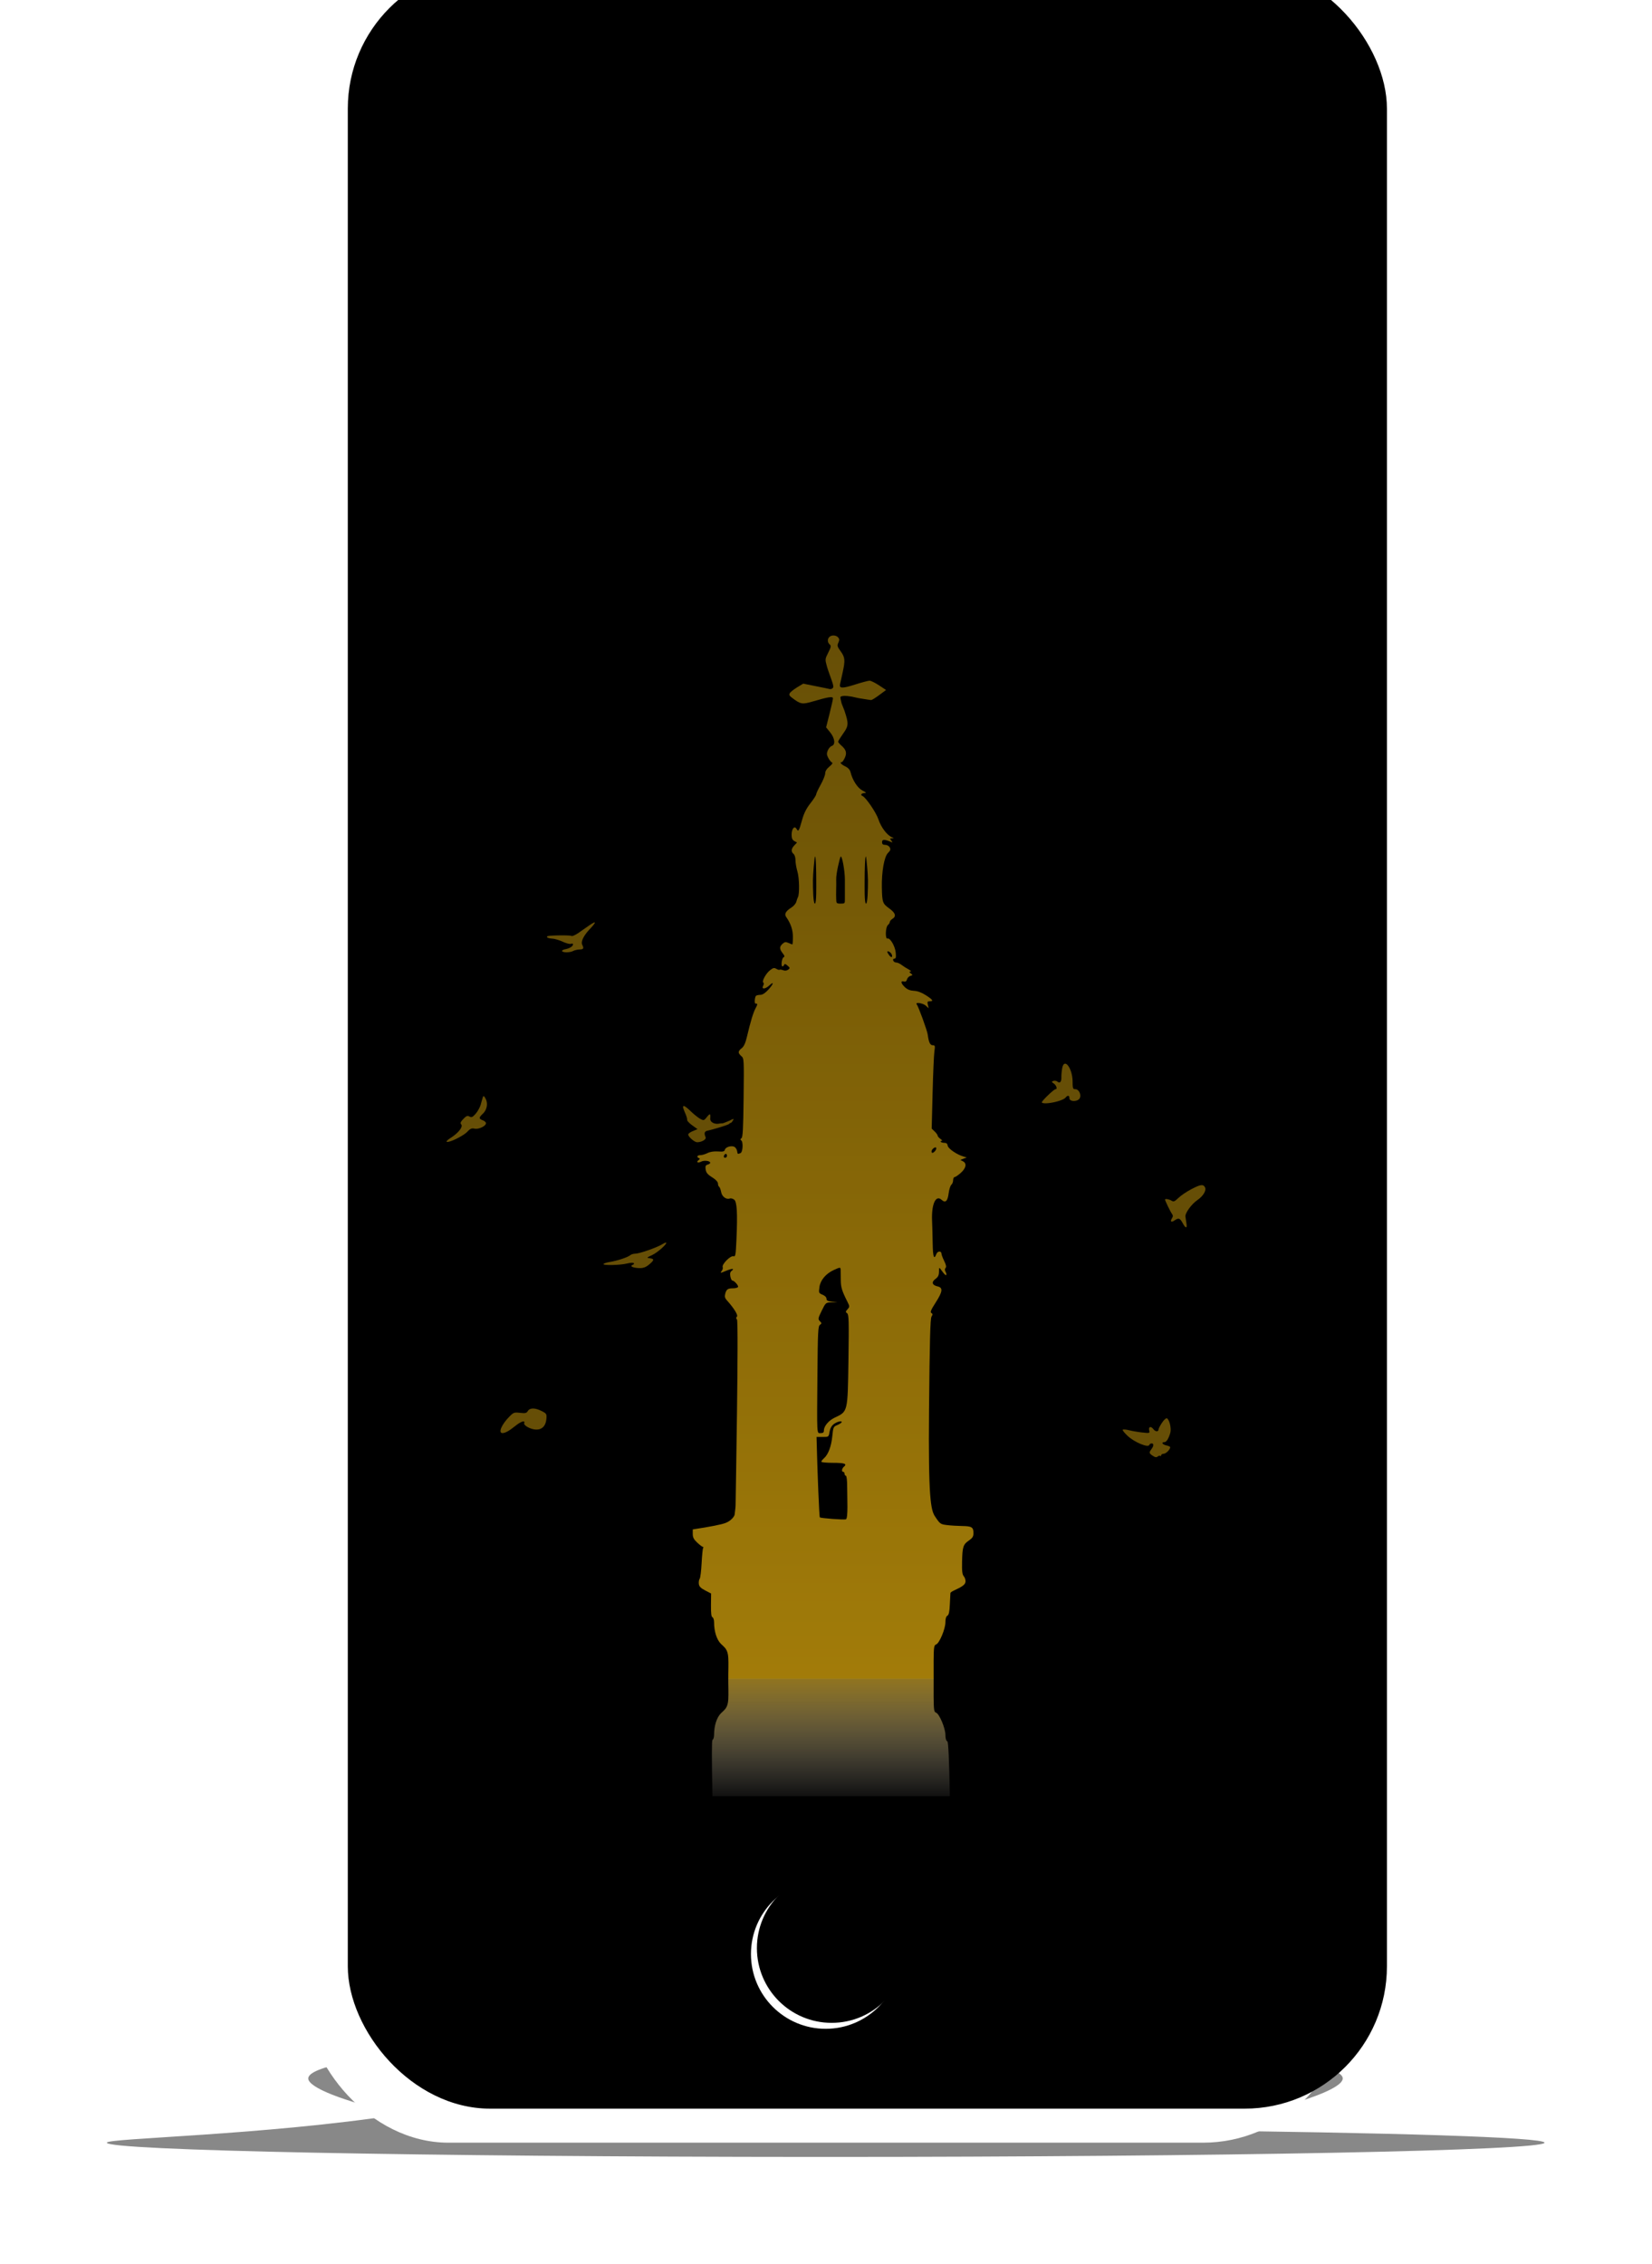 <svg width="1942" height="2661" xmlns="http://www.w3.org/2000/svg" xmlns:xlink="http://www.w3.org/1999/xlink"><defs><filter x="-7.4%" y="-88.2%" width="114.9%" height="276.5%" filterUnits="objectBoundingBox" id="a"><feGaussianBlur stdDeviation="41.834" in="SourceGraphic"/></filter><filter x="-2.7%" y="-1.3%" width="105.4%" height="102.6%" filterUnits="objectBoundingBox" id="c"><feGaussianBlur stdDeviation="12" in="SourceAlpha" result="shadowBlurInner1"/><feOffset dx="42" dy="-33" in="shadowBlurInner1" result="shadowOffsetInner1"/><feComposite in="shadowOffsetInner1" in2="SourceAlpha" operator="arithmetic" k2="-1" k3="1" result="shadowInnerInner1"/><feColorMatrix values="0 0 0 0 0.659 0 0 0 0 0.659 0 0 0 0 0.659 0 0 0 0.05 0" in="shadowInnerInner1" result="shadowMatrixInner1"/><feGaussianBlur stdDeviation="22" in="SourceAlpha" result="shadowBlurInner2"/><feOffset dx="7" dy="-7" in="shadowBlurInner2" result="shadowOffsetInner2"/><feComposite in="shadowOffsetInner2" in2="SourceAlpha" operator="arithmetic" k2="-1" k3="1" result="shadowInnerInner2"/><feColorMatrix values="0 0 0 0 0.533 0 0 0 0 0.533 0 0 0 0 0.533 0 0 0 0.8 0" in="shadowInnerInner2" result="shadowMatrixInner2"/><feMerge><feMergeNode in="shadowMatrixInner1"/><feMergeNode in="shadowMatrixInner2"/></feMerge></filter><filter x="-11.4%" y="-11.4%" width="122.8%" height="122.8%" filterUnits="objectBoundingBox" id="e"><feGaussianBlur stdDeviation="16.5" in="SourceAlpha" result="shadowBlurInner1"/><feOffset dx="7" dy="-7" in="shadowBlurInner1" result="shadowOffsetInner1"/><feComposite in="shadowOffsetInner1" in2="SourceAlpha" operator="arithmetic" k2="-1" k3="1" result="shadowInnerInner1"/><feColorMatrix values="0 0 0 0 0.733 0 0 0 0 0.733 0 0 0 0 0.733 0 0 0 1 0" in="shadowInnerInner1"/></filter><linearGradient x1="50%" y1="0%" x2="50%" y2="100%" id="f"><stop stop-color="#806207" offset="0%"/><stop stop-color="#CB9B0B" offset="100%"/></linearGradient><linearGradient x1="50%" y1="-11.428%" x2="50%" y2="118.086%" id="g"><stop stop-color="#FFF" stop-opacity="0" offset="0%"/><stop stop-color="#CB9B0B" offset="100%"/></linearGradient><circle id="d" cx="845.039" cy="2296.665" r="87.851"/><rect id="b" x="234.268" y="0" width="1221.541" height="2518.383" rx="167.334"/></defs><g fill="none" fill-rule="evenodd"><path d="M831.065 2535.114C370.808 2534.966 0 2527.532 0 2518.383c0-5.42 182.776-8.33 344.996-33.22l-.067.01c-68.185-15.728-108.15-31.734-108.15-42.307 0-27.605 272.232-49.984 608.048-49.984 335.817 0 608.05 22.379 608.05 49.984 0 14.837-78.58 40.374-203.412 60.823 262.529 2.837 440.613 8.354 440.613 14.694 0 9.242-378.337 16.733-845.04 16.733Z" fill="#888" filter="url(#a)" transform="translate(125.589 .333)"/><g transform="translate(125.589 .333)"><use fill="#FFF" xlink:href="#b"/><use fill="#000" filter="url(#c)" xlink:href="#b"/></g><g transform="translate(125.589 .333)"><use fill="#FFF" xlink:href="#d"/><use fill="#000" filter="url(#e)" xlink:href="#d"/></g><g opacity=".8"><path d="M449.927 1.768c-2.485 2.486-2.279 6.5.455 8.826 1.835 1.563 1.595 2.876-1.746 9.562-3.874 7.75-3.874 7.75-1.443 16.565 2.263 8.206 8.429 21.996 7.29 24.275-.76 1.52-2.127 2.181-4.1 1.985l-5.469-1.185-25.672-5.167-7.291 4.367c-10.33 6.75-10.77 8.532-6.38 11.877 10.65 8.113 12.304 8.411 25.368 4.57 17.924-5.27 23.241-6.069 23.241-3.49 0 1.175-1.801 9.27-4.025 18.084l-4.026 15.957 4.788 5.927c5.523 6.838 6.427 14.428 1.896 15.918-1.62.534-3.685 2.85-4.71 5.281-1.457 3.465-1.336 5.243.609 8.89 1.377 2.584 3.253 4.89 4.329 5.32 1.227.49.152 2.185-3.038 4.786-3.19 2.602-4.937 5.398-4.937 7.903 0 2.108-2.425 8.206-5.317 13.373-2.892 5.167-5.316 10.364-5.316 11.398 0 1.042-3.05 5.774-6.76 10.485-4.841 6.15-7.64 11.778-9.868 19.832-3.527 12.766-4.326 14.057-6.398 10.334-2.376-4.269-5.836-.304-5.836 6.687 0 4.255.84 6.235 3.19 7.522l3.19 1.748-3.18 3.343c-3.758 3.951-4.081 7.456-.922 10.01 1.295 1.047 2.279 4.275 2.279 7.467 0 3.135 1.033 9.118 2.336 13.525 2.201 7.446 2.526 26.436.514 29.938-.49.85-1.31 3.19-1.863 5.318-.554 2.137-3.114 5.143-5.848 6.87-6.532 4.128-8.488 7.592-6.163 10.91 5.492 7.836 7.986 15.198 7.986 23.556 0 4.863-.305 8.814-.684 8.814-.375 0-2.43-.789-4.557-1.748-3.19-1.439-4.41-1.26-6.911 1.005-3.847 3.486-3.824 6.062.1 11.077 2.377 3.04 2.634 4.138 1.115 4.763-2.127.873-3.382 10.738-1.367 10.738.765 0 1.668-.836 2.05-1.9.477-1.325 1.671-1.027 3.95.988 3.038 2.685 3.087 3.02.683 4.787-1.642 1.208-3.797 1.43-5.924.608-1.823-.705-3.686-.947-4.101-.532-.418.418-2.127-.06-3.798-1.064-2.514-1.509-3.797-1.228-7.443 1.63-4.861 3.808-9.982 13.233-7.9 14.535.792.495.715 2.071-.186 3.743-2.316 4.305 2.466 4.086 7.175-.328 5.843-5.48 5.281-2.104-.763 4.583-3.708 4.103-7.099 6.383-9.491 6.383-1.975 0-4.434.507-5.24 1.08-1.52 1.082-2.197 9.295-.76 9.19 2.693-.193 2.754.823.319 5.23-2.832 5.122-6.04 15.653-10.281 33.738-1.745 7.446-3.588 11.488-6.14 13.475-4.557 3.545-4.662 5.694-.456 9.312 3.133 2.693 3.181 3.58 2.659 49.018-.424 36.928-.945 46.535-2.583 47.566-1.367.861-1.493 1.633-.38 2.319 2.747 1.688 2.127 14.057-.759 15.165-3.342 1.284-3.342 1.284-3.896-2.363-.277-1.824-1.614-4.041-2.94-4.88-3.342-2.11-10.607-.08-11.471 3.208-.555 2.11-2.048 2.486-8.124 2.052-4.71-.336-9.228.361-12.304 1.9-2.735 1.367-6.39 2.43-8.355 2.43-3.798 0-4.863 2.248-1.671 3.526 1.337.535 1.215 1.154-.456 2.32-3.313 2.31-.76 3.826 3.038 1.8 3.494-1.863 10.633-.975 10.633 1.32 0 .773-1.29 1.7-2.962 2.128-2.097.538-2.845 1.824-2.562 4.407.563 5.161 1.879 6.845 8.714 11.156 3.494 2.204 5.925 4.953 5.925 6.7 0 1.672.597 3.329 1.367 3.8.76.465 1.826 3.267 2.4 6.307 1.031 5.47 6.064 9.086 10.36 7.442 1.04-.399 3.342.229 4.86 1.323 3.379 2.433 4.148 15.854 2.723 47.463-.824 18.236-1.129 19.847-3.634 19.19-3.494-.914-13.736 9.503-12.507 12.723.432 1.136-.075 3.192-1.088 4.407-2.346 2.816-1.747 2.81 5.089-.047 6.835-2.857 10.353-2.911 6.683-.105-1.885 1.443-2.336 3.268-1.67 6.763.492 2.584 1.541 4.787 2.278 4.787 2.279 0 7.647 6.079 6.71 7.599-.527.854-3.064 1.52-5.799 1.52-6.228 0-7.892 1.175-9.25 6.534-.809 3.191-.321 5.09 1.953 7.598 8.267 9.118 13.474 17.53 11.855 19.148-1.216 1.216-1.216 2.128 0 3.344 2.269 2.27-1.61 215.562-1.61 218.53 0 2.969-1.04 9.276-1.125 10.796-.083 1.509-3.342 7.039-10.633 9.872-4.86 1.889-17.722 4.421-38.584 7.598v5.32c0 4.102 1.216 6.447 5.317 10.257 2.886 2.68 5.873 4.94 6.532 4.94.73 0 .85.607.304 1.519-.5.834-1.288 8.89-1.747 17.856-.459 8.966-1.486 17.159-2.279 18.16-.8 1.014-1.24 3.648-.987 5.927.348 3.122 2.127 4.976 7.443 7.75l6.988 3.648-.152 13.6c-.106 9.575.41 13.804 1.747 14.286 1.031.37 1.899 3.115 1.899 6.003 0 10.486 3.018 20.113 7.862 25.075 4.314 4.42 8.226 6.042 8.847 16.68.374 6.382 0 16.53 0 19.266v5.237h241.375c-.055-7.902-.055-15.096 0-21.58.134-15.5.503-17.895 2.886-18.681 3.822-1.261 11.012-18.399 10.97-26.15-.02-4.102.809-6.844 2.322-7.674 1.718-.942 2.499-4.559 2.886-13.373.295-6.686.6-12.59.684-13.221.083-.622 1.67-1.839 3.493-2.678 10.938-5.036 13.912-7.285 14.24-10.771.187-1.976-.735-4.866-2.011-6.307-1.814-2.05-2.28-6.003-2.03-17.248.388-17.477 1.276-20.179 8.182-24.893 3.95-2.696 5.178-4.633 5.222-8.237.08-7.238-1.88-8.536-13.121-8.683-5.469-.071-13.65-.58-18-1.119-7.71-.954-8.178-1.291-14.052-10.105-4.961-7.447-8.042-20.744-7.063-125.754.751-80.696 1.441-106.742 2.886-109.114 1.575-2.583 1.55-3.323-.152-4.33-1.588-.943-.486-3.648 4.887-12.006 8.502-13.222 9.053-17.79 2.328-19.291-6.38-1.424-7.391-5.047-2.43-8.696 3.147-2.313 4.12-4.307 4.177-8.562.072-5.167.225-5.338 2.235-2.507 3.774 5.319 5.588 7.142 6.348 6.382.428-.428.065-2.051-.836-3.723-1.063-1.975-1.063-3.495 0-4.559 1.114-1.114.632-3.571-1.595-8.13-1.78-3.647-3.19-7.34-3.19-8.358 0-3.763-4.608-3.648-6.049.152-2.773 7.312-4.084 3.495-4.332-12.614-.14-8.966-.454-20.692-.703-26.138-.896-19.604 4.255-31.248 11.084-25.057 4.582 4.155 7.216 1.805 8.375-7.465.57-4.559 2.01-9.153 3.17-10.106 1.153-.946 2.127-3.419 2.127-5.394 0-1.976.767-3.648 1.67-3.648.929 0 4.102-2.136 7.14-4.806 6.38-5.607 7.559-11.204 2.886-13.7l-3.19-1.706 7.444-2.887-3.95-1.156c-7.747-2.27-17.899-9.274-18.371-12.673-.316-2.28-1.504-3.343-3.731-3.343-1.823 0-3.769-.503-4.405-1.14-.591-.591-.152-1.14.911-1.14 1.212 0 .684-.963-1.29-2.355-1.824-1.285-3.343-3.047-3.343-3.876 0-.858-1.519-2.974-3.494-4.863l-3.493-3.343 1.063-41.791c.585-22.947 1.543-45.047 2.127-49.01.963-6.535.776-7.219-1.975-7.219-3.06 0-4.703-3.495-5.856-12.461-.608-4.711-10.866-32.971-12.91-35.56-2.369-3 7.221-1.628 10.715 1.534l3.342 3.024-.988-4.103c-.84-3.495-.515-4.103 2.203-4.103 4.832 0 3.646-1.854-4.557-7.126-5.013-3.22-9.764-4.983-13.975-5.183-4.405-.21-7.649-1.477-10.482-4.096-4.86-4.492-5.63-7.978-1.519-6.867 2.015.545 3.163-.207 3.798-2.486.509-1.824 2.288-3.637 4.025-4.104 2.887-.775 2.92-.986.456-2.887-2.127-1.641-2.202-2.082-.38-2.204 1.292-.086.304-1.205-2.278-2.583-2.583-1.378-6.137-3.65-8.203-5.243-1.975-1.523-4.864-2.811-6.304-2.811-1.519 0-3.015-.978-3.494-2.28-.501-1.368.046-2.28 1.367-2.28 1.724 0 2.065-1.52 1.565-6.99-.694-7.598-6.63-17.786-9.692-16.637-2.848 1.07-2.43-13.435.456-15.822 1.215-1.006 2.279-2.702 2.279-3.633 0-.962 1.367-2.605 3.038-3.654 4.86-3.047 3.646-7.001-3.798-12.38-7.732-5.586-8.224-6.99-8.585-24.466-.382-18.54 2.778-36.346 7.218-40.671 2.886-2.812 3.315-4.169 2.05-6.515-.91-1.693-3.19-2.964-5.316-2.964-2.734 0-3.721-.846-3.721-3.191 0-3.366 2.582-3.495 9.873-.492 2.735 1.127 2.833.993.988-1.332-1.773-2.234-1.671-2.594.76-2.66 2.67-.07 2.657-.142-.229-1.403-5.748-2.51-12.556-11.59-15.646-20.86-2.734-8.206-14.921-26.042-18.836-27.565-2.643-1.029-1.215-3.284 2.127-3.359 2.927-.065 2.582-.556-2.127-3.025-5.754-3.018-11.72-12.249-14.005-21.67-.68-2.797-2.856-5.124-6.35-6.786-4.709-2.242-6.857-4.917-3.95-4.917.684 0 2.229-2.127 3.53-4.863 2.75-5.774 1.717-9.678-3.833-14.5-2.127-1.848-3.95-3.993-3.95-4.648 0-.67 2.38-4.559 5.299-8.662 6.04-8.492 7.294-11.007 3.958-22.1-2.146-7.143-1.473-4.738-3.636-10.352-2.163-5.613-1.13-2.273-2.517-8.123-.524-2.207-.524-3.46 0-3.76 1.38-.589 2.94-.884 4.68-.884 1.74 0 4.451.295 8.134.884l8.083 1.784c9.287 1.52 14.224 2.28 14.81 2.28.882 0 5.165-2.654 9.57-5.927l7.976-5.927-8.28-5.47c-4.556-3.013-9.54-5.472-11.088-5.472-1.54 0-9.19 2.03-16.937 4.497-15.19 4.836-18.972 4.752-17.784-.394.42-1.819 1.803-8.054 3.034-13.677 3.162-14.437 2.85-17.835-2.297-24.923-3.972-5.47-4.31-6.703-2.777-10.105 1.37-3.04 1.346-4.368-.117-6.155-2.36-2.888-7.843-3.207-10.44-.608Zm18.279 285.076v23.166c0 4.953 0 5.193-5.115 5.193-5.114 0-4.863-.795-5.096-5.193-.343-6.47.258-17.294 0-22.85-.343-7.397 4.473-26.238 5.096-27.083 1.776-2.408 5.115 16.924 5.115 26.767Zm-33.667 1.088c0 6.812.387 27.271-1.6 27.271-1.994 0-2.304-17.352-2.304-27.27 0-7.62 1.855-26.965 2.305-27.848 1.281-2.517 1.599 17.854 1.599 27.847Zm56.888 0c0 6.812-.387 27.271 1.599 27.271 1.995 0 2.305-17.352 2.305-27.27 0-7.62-1.855-26.965-2.305-27.848-1.281-2.517-1.599 17.854-1.599 27.847Zm31.816 86.919c1.4 3.647-.463 4.323-2.927 1.063-1.15-1.52-2.207-3.392-2.233-3.95-.091-1.961 4.226.455 5.16 2.887Zm52.408 228.104c-.113 2.584-4.306 6.44-5.286 4.863-.595-.956-.273-2.583.752-3.799 2.05-2.431 4.623-3.035 4.534-1.064Zm-246.032 8.662c0 1.216-1.027 2.28-2.203 2.28-1.321 0-1.868-.912-1.367-2.28.447-1.215 1.474-2.279 2.203-2.279.729 0 1.367 1.064 1.367 2.28Zm133.608 134.037c.038 1.504.1 6.838.139 11.853.068 8.68 1.305 12.766 7.73 25.53 2.832 5.624 2.844 6.084.25 8.967-2.462 2.736-2.507 3.214-.456 4.787 1.967 1.508 2.172 9.042 1.497 54.937-.907 61.699-.582 60.337-16.232 67.741-6.988 3.305-12.608 9.96-12.608 14.93 0 2.425-.912 3.19-3.798 3.19-4.695 0-4.443 4.56-3.819-69.145.423-49.693.76-56.44 2.908-58.052 2.287-1.715 2.283-1.975-.076-4.407-2.329-2.4-2.172-3.267 2.202-12.233 4.673-9.574 4.764-9.652 11.621-9.878l6.912-.228-6.456-.608c-5.013-.473-6.456-1.237-6.456-3.42 0-1.659-1.899-3.589-4.633-4.71-4.431-1.818-4.59-2.204-3.68-8.89 1.11-8.135 7.401-15.696 16.668-20.027 7.595-3.548 8.21-3.574 8.287-.337Zm.932 179.474c-.477.756-2.84 2.186-5.27 3.192-4.098 1.697-4.478 2.583-5.46 12.765-1.157 12.006-4.737 21.586-9.73 26.032-1.823 1.625-3.19 3.395-3.19 4.134 0 .711 6.076 1.292 13.52 1.292 13.822 0 17.143 1.158 13.063 4.559-2.582 2.153-3.073 6.078-.76 6.078.812 0 1.52 1.064 1.52 2.28 0 1.216.709 2.28 1.518 2.28.901 0 1.52 5.546 1.52 13.6 0 12.31 1.3 36.714-1.52 37.608-2.386.757-29.775-1.257-30.612-2.305-.83-1.04-2.81-56.274-3.186-69.8l-.684-24.694h7.14c7.14 0 7.14 0 8.127-6.003.65-3.951 2.337-7.057 4.937-9.09 3.949-3.087 10.704-4.523 9.067-1.928Z" fill="url(#f)" transform="translate(525 747)"/><path d="M312.53 1226c-.891 43.81-.891 65.876 0 66.197 1.031.37 1.899 3.115 1.899 6.003 0 10.485 3.018 20.113 7.862 25.074 4.314 4.421 8.226 6.043 8.847 16.68.374 6.383 0 16.531 0 19.267v5.237h241.375c-.055-7.903-.055-15.096 0-21.58.134-15.5.503-17.895 2.886-18.681 3.822-1.261 11.012-18.399 10.97-26.15-.02-4.103.809-6.844 2.322-7.674 1.145-.628 2.108-22.086 2.887-64.373H312.53Z" fill="url(#g)" transform="matrix(1 0 0 -1 525 3337.458)"/><path d="M692.285 1088.085a5017.099 5017.099 0 0 0-11.773 8.206c-3.95 2.762-7.8 4.485-8.734 3.91-1.823-1.124-27.238-.746-28.406.422-1.314 1.314 1.063 2.38 6.228 2.793 2.773.22 8.202 1.858 12.152 3.665 3.95 1.807 8.192 2.86 9.494 2.356 1.367-.53 2.354-.275 2.354.608 0 2.276-3.797 4.71-8.962 5.744-2.582.517-4.326 1.56-3.861 2.31 1.145 1.85 9.33 1.716 12.975-.214 1.677-.888 5.013-1.667 7.444-1.739 4.709-.138 5.378-1.266 3.266-5.494-1.842-3.686 1.476-10.637 8.778-18.388 8.356-8.87 8.007-10.397-.955-4.179M1248.694 1255.583c-.608 3.191-1.051 8.018-.992 10.79.118 5.47-1.81 7.461-4.817 4.975-1.045-.865-3.19-1.204-4.557-.72-2.324.82-2.279 1.126.456 3.05 3.038 2.14 4.467 6.62 2.126 6.665-2.126.043-17.204 14.636-16.183 15.663 2.9 2.92 24.325-1.52 27.875-5.774 2.56-3.07 4.562-2.736 4.562.76 0 4.255 9.82 4.255 12.093 0 2.16-4.046-1.004-10.638-5.105-10.638-2.855 0-3.196-.912-3.251-8.662-.114-16.11-9.778-28.864-12.207-16.11M567.73 1289.472c-.459 1.254-1.552 5.015-2.43 8.358-.877 3.343-3.578 8.37-6 11.17-3.683 4.255-4.892 4.83-7.368 3.495-2.45-1.32-3.694-.836-7.215 2.811-3.373 3.496-3.886 4.848-2.481 6.535 2.288 2.746-3.596 10.158-12.558 15.822-3.494 2.206-5.427 4.208-4.405 4.559 3.11 1.063 19.495-7.008 24.095-11.87 3.45-3.648 5.162-4.368 8.564-3.605 4.71 1.054 13.368-3.107 13.368-6.426 0-1.106-1.671-2.612-3.798-3.422-4.709-1.795-4.709-3.196 0-7.606 4.919-4.606 6.347-12.07 3.385-17.694-1.68-3.19-2.55-3.778-3.157-2.127M805.554 1308.696c1.41 3.191 2.41 6.679 2.203 7.674-.21 1.01 2.43 3.856 5.924 6.383l6.304 4.559-5.469 2.28c-3.038 1.265-5.468 3.022-5.468 3.95 0 2.776 7.291 9.119 10.481 9.119 5.469 0 11.039-3.325 9.929-5.927-2.01-4.711-1.348-6.843 2.375-7.642 5.62-1.204 25.74-7.024 25.74-8.336 0-.587-9.486-.492-11.916 0-5.773 1.166-11.076-1.748-10.75-5.905.478-6.08-.17-6.383-3.886-1.824-3.468 4.255-3.736 4.331-7.77 2.203-2.32-1.224-7.216-5.1-11.013-8.72-6.684-6.37-9.266-7.773-9.266-5.033 0 .747 1.174 4.028 2.582 7.219Z" fill="#806207"/><path d="M845.77 1322.938c1.288 0 13.125-2 14.446-3.782 3.282-4.422 2.976-4.835-2.949-1.701-9.717 4.071-14.429 5.483-11.497 5.483ZM1400.256 1397.986c-5.317 2.781-11.932 7.27-14.887 10.097-4.557 4.363-5.728 4.834-8.202 3.292-2.887-1.8-7.596-2.568-7.596-1.24 0 1.273 6.145 13.98 8.01 16.564 1.472 2.04 1.484 3.192.061 5.471-2.423 3.878-.78 5.11 3.17 2.374 4.644-3.217 6.278-2.678 9.397 3.097 3.61 6.687 5.563 6.819 4.478.304-.456-2.735-.978-6.193-1.195-7.902-.505-3.985 7.22-14.66 13.903-19.217 6.988-4.762 11.056-11.507 9.125-15.128-2.102-3.945-5.175-3.512-16.264 2.288M778.06 1462.85c-6.077 3.746-26.67 10.882-31.293 10.841-2.126-.018-4.8.82-6.076 1.909-2.81 2.395-15.342 6.512-23.849 7.832-3.645.567-6.91 1.62-7.388 2.383-1.185 1.89 19.54 1.473 27.591-.556 3.798-.957 7.309-1.182 7.9-.508.62.71.303 1.482-.76 1.854-3.925 1.376-1.823 3.152 4.557 3.851 6.988.766 10.503-.428 15.95-5.419 4.417-4.045 4.253-5.325-.76-5.97-4.063-.522-3.95-.686 2.583-3.694 6.38-2.939 18.108-13.358 16.557-14.71-.334-.293-2.582.687-5.013 2.187M620.53 1658.582c-1.616 2.595-2.955 2.918-9.183 2.203-6.836-.784-7.605-.522-12.305 4.18-9.418 9.421-13.756 19.603-8.354 19.603 3.296 0 7.899-2.577 15.342-8.592 6.38-5.155 11.596-6.746 10.196-3.11-1.051 2.729 7.577 7.426 13.957 7.6 6.996.19 11.465-4.408 12.11-12.462.473-5.927.21-6.378-5.427-9.267-7.747-3.973-13.922-4.03-16.335-.155M1365.927 1672.508c-2.2 3.344-3.95 6.676-3.95 7.523 0 3.191-3.654 3.191-6.053 0-3.071-4.087-6.175-3.04-4.952 1.671.787 3.03.372 3.142-8.134 2.204-4.861-.536-11.95-1.752-15.494-2.66-3.646-.933-6.968-1.201-7.52-.607-.545.588 2.203 3.986 6.152 7.604 7.9 7.237 23.834 13.81 25.04 10.328.362-1.043 1.544-1.824 2.759-1.824 2.763 0 2.678 2.888-.196 6.687-3.03 4.006-2.842 4.957 1.563 7.845 2.886 1.892 4.29 2.088 5.848.817 1.064-.866 2.526-1.196 3.038-.684.515.515.988.152.988-.76 0-.919 1.367-1.747 2.886-1.747 2.734 0 7.747-5.015 7.747-7.75 0-.604-1.975-1.504-4.557-2.078-4.71-1.047-6.368-3.85-2.279-3.85 2.394 0 4.974-4.102 6.976-11.093 1.437-5.015-1.17-15.803-4.09-16.926-1.014-.392-3.572 1.957-5.772 5.3" fill="#806207"/></g></g></svg>